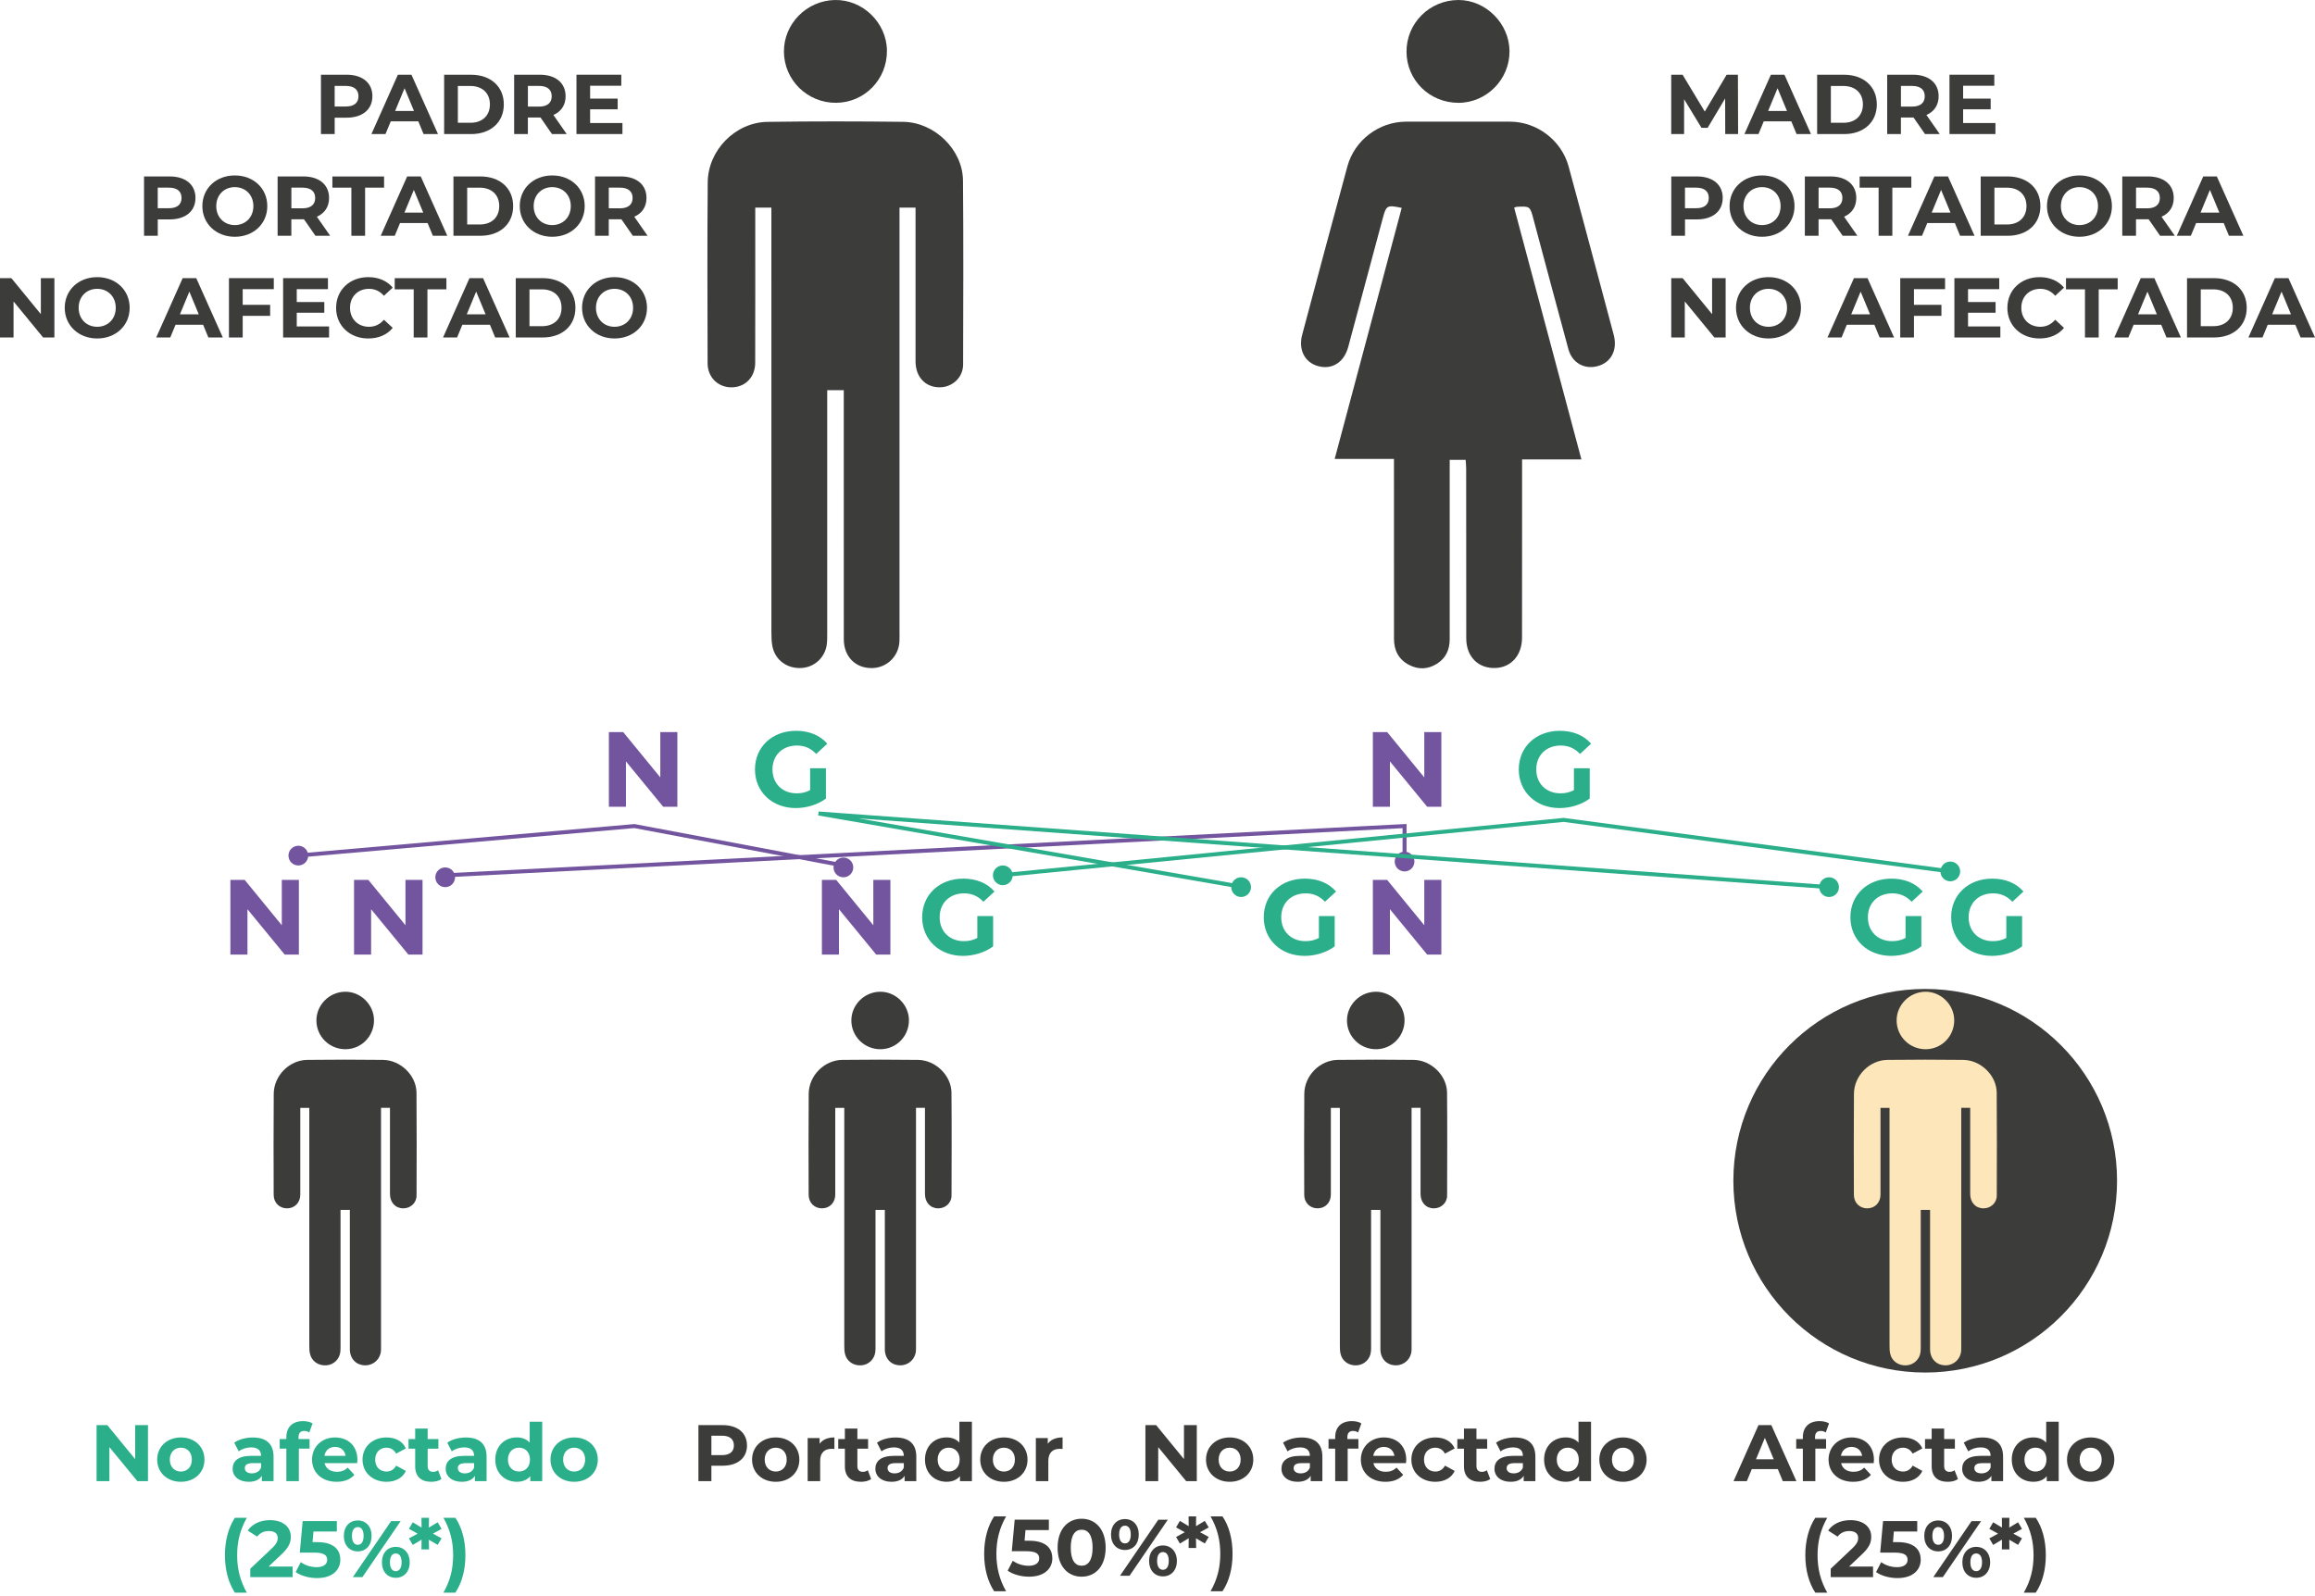 <svg xmlns="http://www.w3.org/2000/svg" width="580" height="400" viewBox="0 0 580 400" fill="none"><path d="M93.298 24.119C93.298 27.429 90.809 29.492 86.844 29.492H83.854V33.593H80.414V18.724H86.852C90.825 18.724 93.305 20.786 93.305 24.119H93.298ZM89.812 24.119C89.812 22.483 88.747 21.532 86.647 21.532H83.846V26.691H86.647C88.747 26.691 89.812 25.732 89.812 24.119Z" fill="#3C3C3B"></path><path d="M104.797 30.413H97.895L96.578 33.601H93.055L99.683 18.731H103.085L109.736 33.601H106.121L104.804 30.413H104.797ZM103.716 27.802L101.357 22.11L98.998 27.802H103.716Z" fill="#3C3C3B"></path><path d="M111.273 18.731H118.031C122.894 18.731 126.227 21.661 126.227 26.166C126.227 30.672 122.894 33.601 118.031 33.601H111.273V18.731ZM117.856 30.77C120.809 30.77 122.742 29.005 122.742 26.159C122.742 23.313 120.809 21.547 117.856 21.547H114.713V30.763H117.856V30.77Z" fill="#3C3C3B"></path><path d="M138.289 33.593L135.42 29.454H132.254V33.593H128.814V18.724H135.252C139.225 18.724 141.706 20.786 141.706 24.119C141.706 26.349 140.579 27.985 138.647 28.814L141.98 33.593H138.281H138.289ZM135.062 21.532H132.262V26.714H135.062C137.163 26.714 138.228 25.74 138.228 24.119C138.228 22.498 137.163 21.532 135.062 21.532Z" fill="#3C3C3B"></path><path d="M155.944 30.831V33.593H144.43V18.724H155.662V21.486H147.847V24.713H154.749V27.391H147.847V30.831H155.936H155.944Z" fill="#3C3C3B"></path><path d="M48.97 49.612C48.97 52.923 46.481 54.985 42.516 54.985H39.526V59.087H36.086V44.217H42.524C46.496 44.217 48.977 46.279 48.977 49.612H48.97ZM45.484 49.612C45.484 47.976 44.419 47.025 42.319 47.025H39.518V52.184H42.319C44.419 52.184 45.484 51.225 45.484 49.612Z" fill="#3C3C3B"></path><path d="M50.697 51.652C50.697 47.231 54.137 43.966 58.832 43.966C63.528 43.966 66.967 47.215 66.967 51.652C66.967 56.089 63.505 59.338 58.832 59.338C54.16 59.338 50.697 56.066 50.697 51.652ZM63.482 51.652C63.482 48.829 61.488 46.896 58.832 46.896C56.176 46.896 54.183 48.829 54.183 51.652C54.183 54.475 56.176 56.408 58.832 56.408C61.488 56.408 63.482 54.475 63.482 51.652Z" fill="#3C3C3B"></path><path d="M79.029 59.087L76.16 54.947H72.994V59.087H69.555V44.217H75.993C79.965 44.217 82.446 46.279 82.446 49.612C82.446 51.842 81.32 53.478 79.387 54.308L82.72 59.087H79.022H79.029ZM75.802 47.025H73.002V52.207H75.802C77.903 52.207 78.968 51.233 78.968 49.612C78.968 47.991 77.903 47.025 75.802 47.025Z" fill="#3C3C3B"></path><path d="M88.032 47.025H83.275V44.225H96.228V47.025H91.471V59.087H88.032V47.025Z" fill="#3C3C3B"></path><path d="M107.125 55.898H100.223L98.906 59.087H95.383L102.011 44.217H105.413L112.064 59.087H108.449L107.133 55.898H107.125ZM106.044 53.288L103.685 47.596L101.326 53.288H106.044Z" fill="#3C3C3B"></path><path d="M113.609 44.217H120.367C125.23 44.217 128.563 47.147 128.563 51.652C128.563 56.157 125.23 59.087 120.367 59.087H113.609V44.217ZM120.192 56.256C123.145 56.256 125.078 54.49 125.078 51.644C125.078 48.798 123.145 47.032 120.192 47.032H117.049V56.248H120.192V56.256Z" fill="#3C3C3B"></path><path d="M130.221 51.652C130.221 47.231 133.66 43.966 138.356 43.966C143.051 43.966 146.491 47.215 146.491 51.652C146.491 56.089 143.028 59.338 138.356 59.338C133.683 59.338 130.221 56.066 130.221 51.652ZM143.005 51.652C143.005 48.829 141.012 46.896 138.356 46.896C135.7 46.896 133.706 48.829 133.706 51.652C133.706 54.475 135.7 56.408 138.356 56.408C141.012 56.408 143.005 54.475 143.005 51.652Z" fill="#3C3C3B"></path><path d="M158.553 59.087L155.684 54.947H152.518V59.087H149.078V44.217H155.516C159.489 44.217 161.969 46.279 161.969 49.612C161.969 51.842 160.843 53.478 158.91 54.308L162.243 59.087H158.545H158.553ZM155.326 47.025H152.525V52.207H155.326C157.426 52.207 158.492 51.233 158.492 49.612C158.492 47.991 157.426 47.025 155.326 47.025Z" fill="#3C3C3B"></path><path d="M13.629 69.703V84.573H10.806L3.394 75.547V84.573H0V69.703H2.846L10.235 78.728V69.703H13.629Z" fill="#3C3C3B"></path><path d="M16.217 77.138C16.217 72.717 19.657 69.452 24.352 69.452C29.047 69.452 32.487 72.702 32.487 77.138C32.487 81.575 29.024 84.824 24.352 84.824C19.679 84.824 16.217 81.552 16.217 77.138ZM29.002 77.138C29.002 74.315 27.008 72.382 24.352 72.382C21.696 72.382 19.702 74.315 19.702 77.138C19.702 79.962 21.696 81.894 24.352 81.894C27.008 81.894 29.002 79.962 29.002 77.138Z" fill="#3C3C3B"></path><path d="M50.881 81.384H43.979L42.662 84.573H39.139L45.767 69.703H49.169L55.82 84.573H52.205L50.888 81.384H50.881ZM49.8 78.774L47.441 73.082L45.082 78.774H49.8Z" fill="#3C3C3B"></path><path d="M60.803 72.466V76.392H67.682V79.155H60.803V84.573H57.363V69.703H68.596V72.466H60.803Z" fill="#3C3C3B"></path><path d="M82.445 81.811V84.573H70.932V69.703H82.164V72.466H74.349V75.692H81.251V78.371H74.349V81.811H82.438H82.445Z" fill="#3C3C3B"></path><path d="M84.211 77.138C84.211 72.656 87.65 69.452 92.277 69.452C94.85 69.452 96.996 70.388 98.396 72.085L96.189 74.125C95.192 72.976 93.936 72.382 92.452 72.382C89.667 72.382 87.696 74.338 87.696 77.138C87.696 79.939 89.675 81.894 92.452 81.894C93.936 81.894 95.192 81.301 96.189 80.129L98.396 82.168C96.996 83.888 94.85 84.824 92.254 84.824C87.643 84.824 84.203 81.621 84.203 77.138H84.211Z" fill="#3C3C3B"></path><path d="M103.647 72.511H98.891V69.711H111.843V72.511H107.087V84.573H103.647V72.511Z" fill="#3C3C3B"></path><path d="M122.74 81.384H115.838L114.521 84.573H110.998L117.626 69.703H121.028L127.679 84.573H124.064L122.748 81.384H122.74ZM121.66 78.774L119.3 73.082L116.941 78.774H121.66Z" fill="#3C3C3B"></path><path d="M129.217 69.703H135.974C140.837 69.703 144.17 72.633 144.17 77.138C144.17 81.643 140.837 84.573 135.974 84.573H129.217V69.703ZM135.799 81.742C138.752 81.742 140.685 79.977 140.685 77.13C140.685 74.284 138.752 72.519 135.799 72.519H132.657V81.734H135.799V81.742Z" fill="#3C3C3B"></path><path d="M145.83 77.138C145.83 72.717 149.27 69.452 153.965 69.452C158.66 69.452 162.1 72.702 162.1 77.138C162.1 81.575 158.638 84.824 153.965 84.824C149.293 84.824 145.83 81.552 145.83 77.138ZM158.615 77.138C158.615 74.315 156.621 72.382 153.965 72.382C151.309 72.382 149.315 74.315 149.315 77.138C149.315 79.962 151.309 81.894 153.965 81.894C156.621 81.894 158.615 79.962 158.615 77.138Z" fill="#3C3C3B"></path><path d="M432.237 33.593L432.215 24.675L427.839 32.026H426.287L421.934 24.865V33.593H418.707V18.724H421.553L427.116 27.962L432.595 18.724H435.418L435.464 33.593H432.237Z" fill="#3C3C3B"></path><path d="M448.789 30.413H441.887L440.57 33.601H437.047L443.675 18.731H447.077L453.728 33.601H450.113L448.797 30.413H448.789ZM447.708 27.802L445.349 22.11L442.99 27.802H447.708Z" fill="#3C3C3B"></path><path d="M455.266 18.731H462.023C466.886 18.731 470.219 21.661 470.219 26.166C470.219 30.672 466.886 33.601 462.023 33.601H455.266V18.731ZM461.848 30.77C464.801 30.77 466.734 29.005 466.734 26.159C466.734 23.313 464.801 21.547 461.848 21.547H458.705V30.763H461.848V30.77Z" fill="#3C3C3B"></path><path d="M482.289 33.593L479.42 29.454H476.254V33.593H472.814V18.724H479.252C483.225 18.724 485.706 20.786 485.706 24.119C485.706 26.349 484.579 27.985 482.647 28.814L485.98 33.593H482.281H482.289ZM479.062 21.532H476.262V26.714H479.062C481.163 26.714 482.228 25.74 482.228 24.119C482.228 22.498 481.163 21.532 479.062 21.532Z" fill="#3C3C3B"></path><path d="M499.936 30.831V33.593H488.422V18.724H499.654V21.486H491.839V24.713H498.741V27.391H491.839V30.831H499.928H499.936Z" fill="#3C3C3B"></path><path d="M431.606 49.612C431.606 52.923 429.118 54.985 425.153 54.985H422.162V59.087H418.723V44.217H425.161C429.133 44.217 431.614 46.279 431.614 49.612H431.606ZM428.121 49.612C428.121 47.976 427.056 47.025 424.955 47.025H422.155V52.184H424.955C427.056 52.184 428.121 51.225 428.121 49.612Z" fill="#3C3C3B"></path><path d="M433.326 51.652C433.326 47.231 436.766 43.966 441.461 43.966C446.157 43.966 449.596 47.215 449.596 51.652C449.596 56.089 446.134 59.338 441.461 59.338C436.789 59.338 433.326 56.066 433.326 51.652ZM446.111 51.652C446.111 48.829 444.117 46.896 441.461 46.896C438.805 46.896 436.811 48.829 436.811 51.652C436.811 54.475 438.805 56.408 441.461 56.408C444.117 56.408 446.111 54.475 446.111 51.652Z" fill="#3C3C3B"></path><path d="M461.658 59.087L458.789 54.947H455.623V59.087H452.184V44.217H458.622C462.594 44.217 465.075 46.279 465.075 49.612C465.075 51.842 463.949 53.478 462.016 54.308L465.349 59.087H461.65H461.658ZM458.431 47.025H455.631V52.207H458.431C460.532 52.207 461.597 51.233 461.597 49.612C461.597 47.991 460.532 47.025 458.431 47.025Z" fill="#3C3C3B"></path><path d="M470.668 47.025H465.912V44.225H478.864V47.025H474.108V59.087H470.668V47.025Z" fill="#3C3C3B"></path><path d="M489.762 55.898H482.859L481.543 59.087H478.02L484.648 44.217H488.049L494.701 59.087H491.086L489.769 55.898H489.762ZM488.681 53.288L486.322 47.596L483.963 53.288H488.681Z" fill="#3C3C3B"></path><path d="M496.244 44.217H503.002C507.865 44.217 511.198 47.147 511.198 51.652C511.198 56.157 507.865 59.087 503.002 59.087H496.244V44.217ZM502.827 56.256C505.779 56.256 507.712 54.49 507.712 51.644C507.712 48.798 505.779 47.032 502.827 47.032H499.684V56.248H502.827V56.256Z" fill="#3C3C3B"></path><path d="M512.85 51.652C512.85 47.231 516.289 43.966 520.985 43.966C525.68 43.966 529.12 47.215 529.12 51.652C529.12 56.089 525.657 59.338 520.985 59.338C516.312 59.338 512.85 56.066 512.85 51.652ZM525.634 51.652C525.634 48.829 523.64 46.896 520.985 46.896C518.329 46.896 516.335 48.829 516.335 51.652C516.335 54.475 518.329 56.408 520.985 56.408C523.64 56.408 525.634 54.475 525.634 51.652Z" fill="#3C3C3B"></path><path d="M541.189 59.087L538.32 54.947H535.155V59.087H531.715V44.217H538.153C542.125 44.217 544.606 46.279 544.606 49.612C544.606 51.842 543.48 53.478 541.547 54.308L544.88 59.087H541.182H541.189ZM537.963 47.025H535.162V52.207H537.963C540.063 52.207 541.128 51.233 541.128 49.612C541.128 47.991 540.063 47.025 537.963 47.025Z" fill="#3C3C3B"></path><path d="M557.117 55.898H550.215L548.898 59.087H545.375L552.003 44.217H555.405L562.056 59.087H558.441L557.125 55.898H557.117ZM556.037 53.288L553.677 47.596L551.318 53.288H556.037Z" fill="#3C3C3B"></path><path d="M432.344 69.703V84.573H429.521L422.109 75.547V84.573H418.715V69.703H421.561L428.95 78.728V69.703H432.344Z" fill="#3C3C3B"></path><path d="M434.939 77.138C434.939 72.717 438.379 69.452 443.075 69.452C447.77 69.452 451.21 72.702 451.21 77.138C451.21 81.575 447.747 84.824 443.075 84.824C438.402 84.824 434.939 81.552 434.939 77.138ZM447.724 77.138C447.724 74.315 445.73 72.382 443.075 72.382C440.419 72.382 438.425 74.315 438.425 77.138C438.425 79.962 440.419 81.894 443.075 81.894C445.73 81.894 447.724 79.962 447.724 77.138Z" fill="#3C3C3B"></path><path d="M469.602 81.384H462.699L461.383 84.573H457.859L464.488 69.703H467.889L474.54 84.573H470.926L469.609 81.384H469.602ZM468.521 78.774L466.162 73.082L463.803 78.774H468.521Z" fill="#3C3C3B"></path><path d="M479.526 72.466V76.392H486.405V79.155H479.526V84.573H476.086V69.703H487.318V72.466H479.526Z" fill="#3C3C3B"></path><path d="M501.168 81.811V84.573H489.654V69.703H500.887V72.466H493.071V75.692H499.973V78.371H493.071V81.811H501.161H501.168Z" fill="#3C3C3B"></path><path d="M502.933 77.138C502.933 72.656 506.373 69.452 511 69.452C513.572 69.452 515.718 70.388 517.118 72.085L514.911 74.125C513.915 72.976 512.659 72.382 511.175 72.382C508.39 72.382 506.419 74.338 506.419 77.138C506.419 79.939 508.397 81.894 511.175 81.894C512.659 81.894 513.915 81.301 514.911 80.129L517.118 82.168C515.718 83.888 513.572 84.824 510.977 84.824C506.366 84.824 502.926 81.621 502.926 77.138H502.933Z" fill="#3C3C3B"></path><path d="M522.37 72.511H517.613V69.711H530.565V72.511H525.809V84.573H522.37V72.511Z" fill="#3C3C3B"></path><path d="M541.463 81.384H534.561L533.244 84.573H529.721L536.349 69.703H539.751L546.402 84.573H542.787L541.47 81.384H541.463ZM540.382 78.774L538.023 73.082L535.664 78.774H540.382Z" fill="#3C3C3B"></path><path d="M547.939 69.703H554.697C559.56 69.703 562.893 72.633 562.893 77.138C562.893 81.643 559.56 84.573 554.697 84.573H547.939V69.703ZM554.522 81.742C557.475 81.742 559.408 79.977 559.408 77.13C559.408 74.284 557.475 72.519 554.522 72.519H551.379V81.734H554.522V81.742Z" fill="#3C3C3B"></path><path d="M575.061 81.384H568.158L566.842 84.573H563.318L569.947 69.703H573.348L579.999 84.573H576.385L575.068 81.384H575.061ZM573.98 78.774L571.621 73.082L569.262 78.774H573.98Z" fill="#3C3C3B"></path><path d="M37.075 357.146V371.186H34.412L27.411 362.663V371.186H24.199V357.146H26.886L33.864 365.669V357.146H37.075Z" fill="#2AAF8A"></path><path d="M39.381 365.791C39.381 362.541 41.885 360.235 45.317 360.235C48.749 360.235 51.23 362.541 51.23 365.791C51.23 369.04 48.741 371.346 45.317 371.346C41.892 371.346 39.381 369.04 39.381 365.791ZM48.064 365.791C48.064 363.926 46.884 362.8 45.317 362.8C43.749 362.8 42.547 363.926 42.547 365.791C42.547 367.655 43.749 368.781 45.317 368.781C46.884 368.781 48.064 367.655 48.064 365.791Z" fill="#2AAF8A"></path><path d="M68.536 365.03V371.186H65.606V369.839C65.028 370.821 63.901 371.346 62.318 371.346C59.792 371.346 58.285 369.946 58.285 368.074C58.285 366.202 59.632 364.847 62.92 364.847H65.408C65.408 363.5 64.609 362.724 62.92 362.724C61.778 362.724 60.591 363.104 59.815 363.728L58.688 361.544C59.868 360.7 61.618 360.243 63.338 360.243C66.626 360.243 68.536 361.765 68.536 365.037V365.03ZM65.408 367.777V366.674H63.262C61.801 366.674 61.337 367.214 61.337 367.937C61.337 368.721 61.999 369.238 63.102 369.238C64.145 369.238 65.05 368.759 65.408 367.777Z" fill="#2AAF8A"></path><path d="M74.791 360.631H77.561V363.036H74.874V371.179H71.747V363.036H70.08V360.631H71.747V360.152C71.747 357.724 73.231 356.142 75.917 356.142C76.8 356.142 77.721 356.324 78.306 356.72L77.485 358.988C77.142 358.744 76.701 358.607 76.221 358.607C75.3 358.607 74.798 359.109 74.798 360.175V360.639L74.791 360.631Z" fill="#2AAF8A"></path><path d="M89.484 366.673H81.319C81.623 368.013 82.765 368.842 84.408 368.842C85.55 368.842 86.372 368.5 87.118 367.8L88.784 369.603C87.779 370.745 86.28 371.346 84.332 371.346C80.603 371.346 78.176 369.002 78.176 365.791C78.176 362.579 80.641 360.235 83.929 360.235C87.216 360.235 89.545 362.359 89.545 365.829C89.545 366.072 89.507 366.407 89.484 366.673ZM81.281 364.847H86.592C86.372 363.485 85.352 362.602 83.944 362.602C82.536 362.602 81.501 363.462 81.281 364.847Z" fill="#2AAF8A"></path><path d="M90.832 365.791C90.832 362.541 93.336 360.235 96.852 360.235C99.119 360.235 100.9 361.217 101.684 362.983L99.256 364.284C98.678 363.264 97.81 362.8 96.829 362.8C95.246 362.8 93.998 363.903 93.998 365.791C93.998 367.678 95.238 368.781 96.829 368.781C97.81 368.781 98.67 368.34 99.256 367.297L101.684 368.621C100.9 370.349 99.119 371.346 96.852 371.346C93.343 371.346 90.832 369.04 90.832 365.791Z" fill="#2AAF8A"></path><path d="M110.603 370.661C109.963 371.126 109.02 371.346 108.053 371.346C105.504 371.346 104.02 370.045 104.02 367.473V363.044H102.354V360.639H104.02V358.014H107.148V360.639H109.834V363.044H107.148V367.435C107.148 368.356 107.65 368.858 108.495 368.858C108.959 368.858 109.416 368.721 109.758 368.455L110.603 370.661Z" fill="#2AAF8A"></path><path d="M121.911 365.03V371.186H118.981V369.839C118.403 370.821 117.276 371.346 115.693 371.346C113.167 371.346 111.66 369.946 111.66 368.074C111.66 366.202 113.007 364.847 116.295 364.847H118.783C118.783 363.5 117.984 362.724 116.295 362.724C115.153 362.724 113.966 363.104 113.19 363.728L112.064 361.544C113.243 360.7 114.993 360.243 116.713 360.243C120.001 360.243 121.911 361.765 121.911 365.037V365.03ZM118.783 367.777V366.674H116.637C115.176 366.674 114.712 367.214 114.712 367.937C114.712 368.721 115.374 369.238 116.477 369.238C117.52 369.238 118.425 368.759 118.783 367.777Z" fill="#2AAF8A"></path><path d="M135.845 356.302V371.179H132.855V369.939C132.071 370.882 130.929 371.339 129.483 371.339C126.439 371.339 124.088 369.17 124.088 365.784C124.088 362.397 126.432 360.228 129.483 360.228C130.807 360.228 131.926 360.647 132.71 361.53V356.294H135.838L135.845 356.302ZM132.778 365.784C132.778 363.919 131.576 362.793 130.031 362.793C128.486 362.793 127.261 363.919 127.261 365.784C127.261 367.648 128.464 368.774 130.031 368.774C131.599 368.774 132.778 367.648 132.778 365.784Z" fill="#2AAF8A"></path><path d="M137.922 365.791C137.922 362.541 140.426 360.235 143.858 360.235C147.29 360.235 149.771 362.541 149.771 365.791C149.771 369.04 147.282 371.346 143.858 371.346C140.433 371.346 137.922 369.04 137.922 365.791ZM146.605 365.791C146.605 363.926 145.425 362.8 143.858 362.8C142.29 362.8 141.088 363.926 141.088 365.791C141.088 367.655 142.29 368.781 143.858 368.781C145.425 368.781 146.605 367.655 146.605 365.791Z" fill="#2AAF8A"></path><path d="M56.352 389.747C56.352 386.056 57.257 382.746 58.855 380.364H61.846C60.141 383.37 59.418 386.384 59.418 389.747C59.418 393.111 60.141 396.124 61.846 399.13H58.855C57.249 396.703 56.352 393.438 56.352 389.747Z" fill="#2AAF8A"></path><path d="M73.314 392.593V395.241H62.706V393.133L68.124 388.019C69.364 386.84 69.585 386.117 69.585 385.432C69.585 384.328 68.824 383.689 67.34 383.689C66.138 383.689 65.118 384.153 64.433 385.089L62.066 383.567C63.147 381.984 65.118 380.957 67.644 380.957C70.772 380.957 72.857 382.563 72.857 385.112C72.857 386.474 72.477 387.722 70.513 389.541L67.287 392.593H73.322H73.314Z" fill="#2AAF8A"></path><path d="M85.269 390.828C85.269 393.316 83.442 395.477 79.432 395.477C77.484 395.477 75.444 394.937 74.074 393.97L75.36 391.482C76.426 392.281 77.887 392.745 79.348 392.745C80.969 392.745 81.973 392.06 81.973 390.919C81.973 389.777 81.25 389.092 78.701 389.092H75.109L75.832 381.193H84.393V383.804H78.534L78.313 386.467H79.454C83.602 386.467 85.253 388.332 85.253 390.82L85.269 390.828Z" fill="#2AAF8A"></path><path d="M86.144 384.914C86.144 382.548 87.59 381.041 89.63 381.041C91.669 381.041 93.1 382.525 93.1 384.914C93.1 387.304 91.677 388.788 89.63 388.788C87.583 388.788 86.144 387.281 86.144 384.914ZM91.099 384.914C91.099 383.408 90.52 382.692 89.638 382.692C88.755 382.692 88.176 383.431 88.176 384.914C88.176 386.398 88.778 387.137 89.638 387.137C90.497 387.137 91.099 386.414 91.099 384.914ZM97.993 381.201H100.383L90.794 395.241H88.405L97.993 381.201ZM95.687 391.528C95.687 389.161 97.133 387.654 99.157 387.654C101.182 387.654 102.65 389.161 102.65 391.528C102.65 393.894 101.205 395.401 99.157 395.401C97.111 395.401 95.687 393.894 95.687 391.528ZM100.619 391.528C100.619 390.044 100.04 389.305 99.157 389.305C98.275 389.305 97.696 390.028 97.696 391.528C97.696 393.027 98.298 393.75 99.157 393.75C100.017 393.75 100.619 393.011 100.619 391.528Z" fill="#2AAF8A"></path><path d="M108.45 384.336L110.634 385.516L109.652 387.159L107.445 385.858L107.483 388.286H105.596L105.619 385.843L103.412 387.167L102.453 385.523L104.637 384.344L102.453 383.141L103.412 381.498L105.619 382.822L105.596 380.379H107.483L107.445 382.822L109.652 381.498L110.634 383.141L108.45 384.344V384.336Z" fill="#2AAF8A"></path><path d="M111.09 399.13C112.817 396.124 113.533 393.111 113.533 389.747C113.533 386.384 112.81 383.37 111.09 380.364H114.081C115.724 382.754 116.607 386.056 116.607 389.747C116.607 393.438 115.724 396.703 114.081 399.13H111.09Z" fill="#2AAF8A"></path><path d="M299.847 357.146V371.186H297.183L290.182 362.663V371.186H286.971V357.146H289.657L296.635 365.669V357.146H299.847Z" fill="#3C3C3B"></path><path d="M302.152 365.791C302.152 362.541 304.656 360.235 308.088 360.235C311.52 360.235 314.001 362.541 314.001 365.791C314.001 369.04 311.513 371.346 308.088 371.346C304.664 371.346 302.152 369.04 302.152 365.791ZM310.835 365.791C310.835 363.926 309.656 362.8 308.088 362.8C306.52 362.8 305.318 363.926 305.318 365.791C305.318 367.655 306.52 368.781 308.088 368.781C309.656 368.781 310.835 367.655 310.835 365.791Z" fill="#3C3C3B"></path><path d="M331.307 365.03V371.186H328.377V369.839C327.799 370.821 326.673 371.346 325.09 371.346C322.563 371.346 321.057 369.946 321.057 368.074C321.057 366.202 322.404 364.847 325.691 364.847H328.18C328.18 363.5 327.381 362.724 325.691 362.724C324.55 362.724 323.362 363.104 322.586 363.728L321.46 361.544C322.64 360.7 324.39 360.243 326.11 360.243C329.397 360.243 331.307 361.765 331.307 365.037V365.03ZM328.18 367.777V366.674H326.034C324.572 366.674 324.108 367.214 324.108 367.937C324.108 368.721 324.77 369.238 325.874 369.238C326.916 369.238 327.822 368.759 328.18 367.777Z" fill="#3C3C3B"></path><path d="M337.562 360.631H340.332V363.036H337.646V371.179H334.518V363.036H332.852V360.631H334.518V360.152C334.518 357.724 336.002 356.142 338.688 356.142C339.571 356.142 340.492 356.324 341.078 356.72L340.256 358.988C339.914 358.744 339.472 358.607 338.993 358.607C338.072 358.607 337.57 359.109 337.57 360.175V360.639L337.562 360.631Z" fill="#3C3C3B"></path><path d="M352.256 366.673H344.09C344.395 368.013 345.536 368.842 347.18 368.842C348.321 368.842 349.143 368.5 349.889 367.8L351.556 369.603C350.551 370.745 349.052 371.346 347.104 371.346C343.375 371.346 340.947 369.002 340.947 365.791C340.947 362.579 343.413 360.235 346.7 360.235C349.988 360.235 352.317 362.359 352.317 365.829C352.317 366.072 352.278 366.407 352.256 366.673ZM344.052 364.847H349.364C349.143 363.485 348.123 362.602 346.716 362.602C345.308 362.602 344.273 363.462 344.052 364.847Z" fill="#3C3C3B"></path><path d="M353.604 365.791C353.604 362.541 356.107 360.235 359.623 360.235C361.891 360.235 363.671 361.217 364.455 362.983L362.028 364.284C361.449 363.264 360.582 362.8 359.6 362.8C358.017 362.8 356.769 363.903 356.769 365.791C356.769 367.678 358.01 368.781 359.6 368.781C360.582 368.781 361.442 368.34 362.028 367.297L364.455 368.621C363.671 370.349 361.891 371.346 359.623 371.346C356.115 371.346 353.604 369.04 353.604 365.791Z" fill="#3C3C3B"></path><path d="M373.366 370.661C372.727 371.126 371.783 371.346 370.817 371.346C368.268 371.346 366.784 370.045 366.784 367.473V363.044H365.117V360.639H366.784V358.014H369.911V360.639H372.598V363.044H369.911V367.435C369.911 368.356 370.414 368.858 371.258 368.858C371.723 368.858 372.179 368.721 372.522 368.455L373.366 370.661Z" fill="#3C3C3B"></path><path d="M384.674 365.03V371.186H381.745V369.839C381.166 370.821 380.04 371.346 378.457 371.346C375.931 371.346 374.424 369.946 374.424 368.074C374.424 366.202 375.771 364.847 379.058 364.847H381.547C381.547 363.5 380.748 362.724 379.058 362.724C377.917 362.724 376.73 363.104 375.953 363.728L374.827 361.544C376.007 360.7 377.757 360.243 379.477 360.243C382.764 360.243 384.674 361.765 384.674 365.037V365.03ZM381.547 367.777V366.674H379.401C377.94 366.674 377.475 367.214 377.475 367.937C377.475 368.721 378.138 369.238 379.241 369.238C380.284 369.238 381.189 368.759 381.547 367.777Z" fill="#3C3C3B"></path><path d="M398.617 356.302V371.179H395.626V369.939C394.842 370.882 393.701 371.339 392.255 371.339C389.211 371.339 386.859 369.17 386.859 365.784C386.859 362.397 389.203 360.228 392.255 360.228C393.579 360.228 394.698 360.647 395.482 361.53V356.294H398.609L398.617 356.302ZM395.55 365.784C395.55 363.919 394.348 362.793 392.803 362.793C391.258 362.793 390.033 363.919 390.033 365.784C390.033 367.648 391.235 368.774 392.803 368.774C394.37 368.774 395.55 367.648 395.55 365.784Z" fill="#3C3C3B"></path><path d="M400.693 365.791C400.693 362.541 403.197 360.235 406.629 360.235C410.061 360.235 412.542 362.541 412.542 365.791C412.542 369.04 410.054 371.346 406.629 371.346C403.205 371.346 400.693 369.04 400.693 365.791ZM409.376 365.791C409.376 363.926 408.197 362.8 406.629 362.8C405.062 362.8 403.859 363.926 403.859 365.791C403.859 367.655 405.062 368.781 406.629 368.781C408.197 368.781 409.376 367.655 409.376 365.791Z" fill="#3C3C3B"></path><path d="M445.41 368.173H438.896L437.655 371.179H434.322L440.578 357.139H443.789L450.067 371.179H446.658L445.418 368.173H445.41ZM444.39 365.707L442.168 360.335L439.946 365.707H444.398H444.39Z" fill="#3C3C3B"></path><path d="M454.732 360.631H457.502V363.036H454.816V371.179H451.688V363.036H450.021V360.631H451.688V360.152C451.688 357.724 453.172 356.142 455.858 356.142C456.741 356.142 457.662 356.324 458.248 356.72L457.426 358.988C457.084 358.744 456.642 358.607 456.163 358.607C455.242 358.607 454.74 359.109 454.74 360.175V360.639L454.732 360.631Z" fill="#3C3C3B"></path><path d="M469.435 366.673H461.27C461.574 368.013 462.716 368.842 464.36 368.842C465.501 368.842 466.323 368.5 467.069 367.8L468.735 369.603C467.731 370.745 466.232 371.346 464.283 371.346C460.555 371.346 458.127 369.002 458.127 365.791C458.127 362.579 460.593 360.235 463.88 360.235C467.168 360.235 469.496 362.359 469.496 365.829C469.496 366.072 469.458 366.407 469.435 366.673ZM461.232 364.847H466.544C466.323 363.485 465.303 362.602 463.895 362.602C462.488 362.602 461.453 363.462 461.232 364.847Z" fill="#3C3C3B"></path><path d="M470.773 365.791C470.773 362.541 473.277 360.235 476.793 360.235C479.061 360.235 480.841 361.217 481.625 362.983L479.198 364.284C478.619 363.264 477.752 362.8 476.77 362.8C475.187 362.8 473.939 363.903 473.939 365.791C473.939 367.678 475.18 368.781 476.77 368.781C477.752 368.781 478.612 368.34 479.198 367.297L481.625 368.621C480.841 370.349 479.061 371.346 476.793 371.346C473.285 371.346 470.773 369.04 470.773 365.791Z" fill="#3C3C3B"></path><path d="M490.544 370.661C489.905 371.126 488.961 371.346 487.995 371.346C485.445 371.346 483.962 370.045 483.962 367.473V363.044H482.295V360.639H483.962V358.014H487.089V360.639H489.776V363.044H487.089V367.435C487.089 368.356 487.591 368.858 488.436 368.858C488.9 368.858 489.357 368.721 489.699 368.455L490.544 370.661Z" fill="#3C3C3B"></path><path d="M501.852 365.03V371.186H498.922V369.839C498.344 370.821 497.218 371.346 495.635 371.346C493.108 371.346 491.602 369.946 491.602 368.074C491.602 366.202 492.949 364.847 496.236 364.847H498.724C498.724 363.5 497.925 362.724 496.236 362.724C495.095 362.724 493.907 363.104 493.131 363.728L492.005 361.544C493.184 360.7 494.935 360.243 496.655 360.243C499.942 360.243 501.852 361.765 501.852 365.037V365.03ZM498.724 367.777V366.674H496.579C495.117 366.674 494.653 367.214 494.653 367.937C494.653 368.721 495.315 369.238 496.419 369.238C497.461 369.238 498.367 368.759 498.724 367.777Z" fill="#3C3C3B"></path><path d="M515.787 356.302V371.179H512.796V369.939C512.012 370.882 510.871 371.339 509.425 371.339C506.381 371.339 504.029 369.17 504.029 365.784C504.029 362.397 506.373 360.228 509.425 360.228C510.749 360.228 511.868 360.647 512.651 361.53V356.294H515.779L515.787 356.302ZM512.72 365.784C512.72 363.919 511.517 362.793 509.973 362.793C508.428 362.793 507.203 363.919 507.203 365.784C507.203 367.648 508.405 368.774 509.973 368.774C511.54 368.774 512.72 367.648 512.72 365.784Z" fill="#3C3C3B"></path><path d="M517.871 365.791C517.871 362.541 520.375 360.235 523.807 360.235C527.239 360.235 529.72 362.541 529.72 365.791C529.72 369.04 527.231 371.346 523.807 371.346C520.382 371.346 517.871 369.04 517.871 365.791ZM526.554 365.791C526.554 363.926 525.375 362.8 523.807 362.8C522.239 362.8 521.037 363.926 521.037 365.791C521.037 367.655 522.239 368.781 523.807 368.781C525.375 368.781 526.554 367.655 526.554 365.791Z" fill="#3C3C3B"></path><path d="M452.305 389.747C452.305 386.056 453.21 382.746 454.808 380.364H457.799C456.095 383.37 455.372 386.384 455.372 389.747C455.372 393.111 456.095 396.124 457.799 399.13H454.808C453.203 396.703 452.305 393.438 452.305 389.747Z" fill="#3C3C3B"></path><path d="M469.275 392.593V395.241H458.667V393.133L464.085 388.019C465.325 386.84 465.546 386.117 465.546 385.432C465.546 384.328 464.785 383.689 463.301 383.689C462.099 383.689 461.079 384.153 460.394 385.089L458.027 383.567C459.108 381.984 461.079 380.957 463.605 380.957C466.733 380.957 468.818 382.563 468.818 385.112C468.818 386.474 468.438 387.722 466.474 389.541L463.248 392.593H469.282H469.275Z" fill="#3C3C3B"></path><path d="M481.222 390.828C481.222 393.316 479.395 395.477 475.385 395.477C473.437 395.477 471.397 394.937 470.027 393.97L471.313 391.482C472.379 392.281 473.84 392.745 475.301 392.745C476.922 392.745 477.926 392.06 477.926 390.919C477.926 389.777 477.204 389.092 474.654 389.092H471.062L471.785 381.193H480.346V383.804H474.487L474.266 386.467H475.408C479.555 386.467 481.206 388.332 481.206 390.82L481.222 390.828Z" fill="#3C3C3B"></path><path d="M482.105 384.914C482.105 382.548 483.551 381.041 485.591 381.041C487.63 381.041 489.061 382.525 489.061 384.914C489.061 387.304 487.638 388.788 485.591 388.788C483.544 388.788 482.105 387.281 482.105 384.914ZM487.06 384.914C487.06 383.408 486.481 382.692 485.598 382.692C484.716 382.692 484.137 383.431 484.137 384.914C484.137 386.398 484.738 387.137 485.598 387.137C486.458 387.137 487.06 386.414 487.06 384.914ZM493.954 381.201H496.344L486.755 395.241H484.366L493.954 381.201ZM491.648 391.528C491.648 389.161 493.094 387.654 495.118 387.654C497.143 387.654 498.611 389.161 498.611 391.528C498.611 393.894 497.166 395.401 495.118 395.401C493.071 395.401 491.648 393.894 491.648 391.528ZM496.58 391.528C496.58 390.044 496.001 389.305 495.118 389.305C494.236 389.305 493.657 390.028 493.657 391.528C493.657 393.027 494.259 393.75 495.118 393.75C495.978 393.75 496.58 393.011 496.58 391.528Z" fill="#3C3C3B"></path><path d="M504.403 384.336L506.587 385.516L505.605 387.159L503.398 385.858L503.436 388.286H501.549L501.572 385.843L499.365 387.167L498.406 385.523L500.59 384.344L498.406 383.141L499.365 381.498L501.572 382.822L501.549 380.379H503.436L503.398 382.822L505.605 381.498L506.587 383.141L504.403 384.344V384.336Z" fill="#3C3C3B"></path><path d="M507.043 399.13C508.77 396.124 509.486 393.111 509.486 389.747C509.486 386.384 508.763 383.37 507.043 380.364H510.034C511.677 382.754 512.56 386.056 512.56 389.747C512.56 393.438 511.677 396.703 510.034 399.13H507.043Z" fill="#3C3C3B"></path><path d="M187.158 362.238C187.158 365.365 184.814 367.313 181.063 367.313H178.232V371.187H174.982V357.146H181.055C184.807 357.146 187.151 359.095 187.151 362.238H187.158ZM183.871 362.238C183.871 360.693 182.866 359.795 180.88 359.795H178.232V364.665H180.88C182.866 364.665 183.871 363.76 183.871 362.238Z" fill="#3C3C3B"></path><path d="M188.422 365.792C188.422 362.542 190.926 360.236 194.358 360.236C197.79 360.236 200.271 362.542 200.271 365.792C200.271 369.041 197.782 371.347 194.358 371.347C190.933 371.347 188.422 369.041 188.422 365.792ZM197.105 365.792C197.105 363.927 195.925 362.801 194.358 362.801C192.79 362.801 191.588 363.927 191.588 365.792C191.588 367.656 192.79 368.782 194.358 368.782C195.925 368.782 197.105 367.656 197.105 365.792Z" fill="#3C3C3B"></path><path d="M209.052 360.236V363.12C208.793 363.097 208.588 363.082 208.352 363.082C206.625 363.082 205.483 364.026 205.483 366.088V371.179H202.355V360.388H205.346V361.811C206.107 360.769 207.393 360.229 209.06 360.229L209.052 360.236Z" fill="#3C3C3B"></path><path d="M218.261 370.661C217.622 371.126 216.678 371.346 215.712 371.346C213.162 371.346 211.678 370.045 211.678 367.473V363.044H210.012V360.639H211.678V358.014H214.806V360.639H217.492V363.044H214.806V367.435C214.806 368.356 215.308 368.858 216.153 368.858C216.617 368.858 217.074 368.721 217.416 368.455L218.261 370.661Z" fill="#3C3C3B"></path><path d="M229.569 365.03V371.186H226.639V369.839C226.061 370.821 224.934 371.346 223.352 371.346C220.825 371.346 219.318 369.946 219.318 368.074C219.318 366.202 220.665 364.847 223.953 364.847H226.441C226.441 363.5 225.642 362.724 223.953 362.724C222.811 362.724 221.624 363.104 220.848 363.728L219.722 361.544C220.901 360.7 222.651 360.243 224.371 360.243C227.659 360.243 229.569 361.765 229.569 365.037V365.03ZM226.441 367.777V366.674H224.295C222.834 366.674 222.37 367.214 222.37 367.937C222.37 368.721 223.032 369.238 224.135 369.238C225.178 369.238 226.084 368.759 226.441 367.777Z" fill="#3C3C3B"></path><path d="M243.502 356.302V371.179H240.511V369.939C239.727 370.882 238.585 371.339 237.14 371.339C234.096 371.339 231.744 369.17 231.744 365.784C231.744 362.397 234.088 360.228 237.14 360.228C238.464 360.228 239.582 360.647 240.366 361.53V356.294H243.494L243.502 356.302ZM240.435 365.784C240.435 363.919 239.232 362.793 237.688 362.793C236.143 362.793 234.918 363.919 234.918 365.784C234.918 367.648 236.12 368.774 237.688 368.774C239.255 368.774 240.435 367.648 240.435 365.784Z" fill="#3C3C3B"></path><path d="M245.588 365.792C245.588 362.542 248.092 360.236 251.524 360.236C254.956 360.236 257.437 362.542 257.437 365.792C257.437 369.041 254.948 371.347 251.524 371.347C248.099 371.347 245.588 369.041 245.588 365.792ZM254.271 365.792C254.271 363.927 253.091 362.801 251.524 362.801C249.956 362.801 248.754 363.927 248.754 365.792C248.754 367.656 249.956 368.782 251.524 368.782C253.091 368.782 254.271 367.656 254.271 365.792Z" fill="#3C3C3B"></path><path d="M266.218 360.236V363.12C265.96 363.097 265.754 363.082 265.518 363.082C263.791 363.082 262.649 364.026 262.649 366.088V371.179H259.521V360.388H262.512V361.811C263.273 360.769 264.559 360.229 266.226 360.229L266.218 360.236Z" fill="#3C3C3B"></path><path d="M246.57 389.397C246.57 385.706 247.476 382.396 249.074 380.014H252.065C250.36 383.02 249.637 386.033 249.637 389.397C249.637 392.76 250.36 395.774 252.065 398.78H249.074C247.468 396.352 246.57 393.088 246.57 389.397Z" fill="#3C3C3B"></path><path d="M263.655 390.477C263.655 392.965 261.829 395.127 257.818 395.127C255.87 395.127 253.831 394.586 252.461 393.62L253.747 391.131C254.812 391.93 256.274 392.395 257.735 392.395C259.356 392.395 260.36 391.71 260.36 390.568C260.36 389.427 259.637 388.742 257.088 388.742H253.496L254.219 380.843H262.78V383.453H256.92L256.7 386.117H257.841C261.989 386.117 263.64 387.981 263.64 390.469L263.655 390.477Z" fill="#3C3C3B"></path><path d="M264.971 387.867C264.971 383.233 267.535 380.607 270.99 380.607C274.445 380.607 277.01 383.233 277.01 387.867C277.01 392.502 274.46 395.127 270.99 395.127C267.52 395.127 264.971 392.502 264.971 387.867ZM273.737 387.867C273.737 384.679 272.611 383.355 270.99 383.355C269.369 383.355 268.266 384.679 268.266 387.867C268.266 391.056 269.392 392.38 270.99 392.38C272.588 392.38 273.737 391.056 273.737 387.867Z" fill="#3C3C3B"></path><path d="M278.35 384.565C278.35 382.198 279.796 380.691 281.835 380.691C283.874 380.691 285.305 382.175 285.305 384.565C285.305 386.954 283.882 388.438 281.835 388.438C279.788 388.438 278.35 386.932 278.35 384.565ZM283.304 384.565C283.304 383.058 282.725 382.343 281.843 382.343C280.96 382.343 280.381 383.081 280.381 384.565C280.381 386.049 280.983 386.787 281.843 386.787C282.702 386.787 283.304 386.064 283.304 384.565ZM290.198 380.851H292.588L282.999 394.892H280.61L290.198 380.851ZM287.893 391.178C287.893 388.811 289.338 387.304 291.363 387.304C293.387 387.304 294.856 388.811 294.856 391.178C294.856 393.545 293.41 395.051 291.363 395.051C289.316 395.051 287.893 393.545 287.893 391.178ZM292.824 391.178C292.824 389.694 292.245 388.956 291.363 388.956C290.48 388.956 289.902 389.679 289.902 391.178C289.902 392.677 290.503 393.4 291.363 393.4C292.223 393.4 292.824 392.662 292.824 391.178Z" fill="#3C3C3B"></path><path d="M300.647 383.979L302.831 385.166L301.849 386.81L299.642 385.508L299.681 387.936H297.793L297.816 385.493L295.609 386.817L294.65 385.173L296.834 383.986L294.65 382.784L295.609 381.14L297.816 382.464L297.793 380.021H299.681L299.642 382.464L301.849 381.14L302.831 382.784L300.647 383.986V383.979Z" fill="#3C3C3B"></path><path d="M303.287 398.78C305.015 395.774 305.73 392.76 305.73 389.397C305.73 386.033 305.007 383.02 303.287 380.014H306.278C307.922 382.403 308.804 385.706 308.804 389.397C308.804 393.088 307.922 396.352 306.278 398.78H303.287Z" fill="#3C3C3B"></path><path d="M396.205 115.127C390.521 93.826 384.942 72.96 379.357 52.04C379.676 51.934 379.851 51.835 380.026 51.827C383.344 51.66 383.329 51.667 384.197 54.924C387.096 65.784 389.996 76.651 392.941 87.495C393.854 90.866 396.844 92.594 400.094 91.802C403.617 90.942 405.322 87.777 404.295 83.895C402.521 77.183 400.718 70.472 398.922 63.76C396.951 56.416 395.003 49.065 393.001 41.721C391.221 35.184 385.095 30.504 378.307 30.489C369.624 30.466 360.941 30.466 352.265 30.489C345.47 30.512 339.359 35.131 337.571 41.714C333.75 55.754 329.999 69.809 326.255 83.865C325.242 87.655 326.894 90.836 330.227 91.749C333.735 92.715 336.733 90.828 337.784 86.947C340.675 76.217 343.552 65.487 346.421 54.757C347.304 51.447 347.502 51.317 351.185 52.101C345.614 72.975 340.036 93.849 334.39 115.013C339.427 115.013 344.214 115.013 349.244 115.013C349.244 115.956 349.244 116.664 349.244 117.372C349.244 131.617 349.237 145.871 349.252 160.117C349.252 162.978 350.401 165.253 353.011 166.623C355.378 167.864 357.76 167.75 359.997 166.349C362.257 164.934 363.216 162.803 363.208 160.132C363.186 146.015 363.201 131.899 363.208 117.783C363.208 116.999 363.208 116.207 363.208 115.241C364.54 115.241 365.75 115.241 367.204 115.241C367.249 115.941 367.333 116.702 367.333 117.463C367.341 131.648 367.333 145.825 367.356 160.01C367.364 164.629 370.438 167.628 374.798 167.399C378.664 167.194 381.313 164.165 381.328 159.85C381.351 149.508 381.335 139.174 381.343 128.832C381.343 124.342 381.343 119.845 381.343 115.127C386.327 115.127 391.129 115.127 396.22 115.127H396.205Z" fill="#3C3C3B"></path><path d="M365.377 25.77C372.439 25.77 378.246 19.903 378.192 12.81C378.147 5.885 372.241 -0.02 365.377 0.003C358.14 0.026 352.341 5.832 352.387 13.008C352.433 20.116 358.193 25.77 365.377 25.763V25.77Z" fill="#3C3C3B"></path><path d="M207.257 97.776H211.397C211.397 98.62 211.397 99.389 211.397 100.158C211.397 120.172 211.397 140.178 211.405 160.193C211.405 164.591 214.403 167.551 218.604 167.422C222.203 167.308 225.103 164.507 225.339 160.877C225.4 159.957 225.361 159.021 225.361 158.092C225.361 123.505 225.361 88.918 225.361 54.33C225.361 53.615 225.361 52.892 225.361 52.025C226.724 52.025 227.926 52.025 229.38 52.025C229.38 52.846 229.38 53.615 229.38 54.391C229.38 66.453 229.372 78.507 229.38 90.569C229.38 94.45 231.83 97.053 235.376 97.06C238.61 97.068 241.289 94.61 241.297 91.361C241.335 75.988 241.403 60.616 241.266 45.244C241.198 37.52 234.159 30.633 226.275 30.534C214.943 30.39 203.612 30.382 192.281 30.542C184.253 30.656 177.373 37.634 177.312 45.716C177.183 60.822 177.251 75.927 177.282 91.041C177.289 94.579 179.922 97.106 183.317 97.068C186.733 97.03 189.199 94.519 189.207 90.912C189.237 78.789 189.222 66.659 189.222 54.536C189.222 53.752 189.222 52.968 189.222 52.032C190.576 52.032 191.786 52.032 193.263 52.032C193.263 52.968 193.263 53.874 193.263 54.772C193.263 89.291 193.263 123.817 193.27 158.336C193.27 159.584 193.286 160.87 193.544 162.08C194.26 165.489 197.296 167.643 200.873 167.399C204.175 167.178 206.816 164.652 207.166 161.319C207.265 160.398 207.242 159.47 207.25 158.541C207.25 139.128 207.25 119.715 207.25 100.295C207.25 99.511 207.25 98.727 207.25 97.768L207.257 97.776Z" fill="#3C3C3B"></path><path d="M209.533 25.763C216.641 25.68 222.273 19.881 222.212 12.697C222.158 5.68 216.124 -0.164 209.115 0.004C202.076 0.171 196.383 5.962 196.406 12.918C196.429 20.086 202.319 25.847 209.533 25.763Z" fill="#3C3C3B"></path><path d="M169.709 183.464V202.177H166.155L156.826 190.815V202.177H152.549V183.464H156.133L165.432 194.825V183.464H169.709Z" fill="#73559F"></path><path d="M74.881 220.51V239.223H71.327L61.998 227.861V239.223H57.721V220.51H61.305L70.604 231.871V220.51H74.881Z" fill="#73559F"></path><path d="M105.862 220.51V239.223H102.308L92.978 227.861V239.223H88.701V220.51H92.285L101.585 231.871V220.51H105.862Z" fill="#73559F"></path><path d="M223.078 220.51V239.223H219.525L210.195 227.861V239.223H205.918V220.51H209.502L218.802 231.871V220.51H223.078Z" fill="#73559F"></path><path d="M202.972 192.528H206.929V200.122C204.867 201.675 202.036 202.504 199.365 202.504C193.482 202.504 189.152 198.471 189.152 192.824C189.152 187.178 193.482 183.145 199.441 183.145C202.728 183.145 205.453 184.271 207.272 186.379L204.494 188.943C203.132 187.497 201.557 186.835 199.654 186.835C196.017 186.835 193.536 189.271 193.536 192.824C193.536 196.378 196.024 198.813 199.601 198.813C200.773 198.813 201.876 198.6 202.972 198.014V192.535V192.528Z" fill="#2AAF8A"></path><path d="M244.859 229.572H248.816V237.167C246.754 238.72 243.923 239.549 241.252 239.549C235.369 239.549 231.039 235.516 231.039 229.869C231.039 224.223 235.369 220.189 241.328 220.189C244.615 220.189 247.34 221.316 249.158 223.424L246.381 225.988C245.019 224.542 243.443 223.88 241.541 223.88C237.903 223.88 235.422 226.315 235.422 229.869C235.422 233.423 237.911 235.858 241.488 235.858C242.659 235.858 243.763 235.645 244.859 235.059V229.58V229.572Z" fill="#2AAF8A"></path><path d="M330.439 229.572H334.396V237.167C332.334 238.72 329.503 239.549 326.832 239.549C320.949 239.549 316.619 235.516 316.619 229.869C316.619 224.223 320.949 220.189 326.908 220.189C330.195 220.189 332.92 221.316 334.738 223.424L331.961 225.988C330.599 224.542 329.023 223.88 327.121 223.88C323.483 223.88 321.002 226.315 321.002 229.869C321.002 233.423 323.491 235.858 327.068 235.858C328.24 235.858 329.343 235.645 330.439 235.059V229.58V229.572Z" fill="#2AAF8A"></path><path d="M361.115 183.464V202.177H357.562L348.232 190.815V202.177H343.955V183.464H347.539L356.839 194.825V183.464H361.115Z" fill="#73559F"></path><path d="M361.115 220.51V239.223H357.562L348.232 227.861V239.223H343.955V220.51H347.539L356.839 231.871V220.51H361.115Z" fill="#73559F"></path><path d="M394.333 192.528H398.291V200.122C396.228 201.675 393.397 202.504 390.726 202.504C384.844 202.504 380.514 198.471 380.514 192.824C380.514 187.178 384.844 183.145 390.802 183.145C394.09 183.145 396.814 184.271 398.633 186.379L395.855 188.943C394.493 187.497 392.918 186.835 391.015 186.835C387.378 186.835 384.897 189.271 384.897 192.824C384.897 196.378 387.385 198.813 390.962 198.813C392.134 198.813 393.238 198.6 394.333 198.014V192.535V192.528Z" fill="#2AAF8A"></path><path d="M477.417 229.572H481.374V237.167C479.312 238.72 476.481 239.549 473.81 239.549C467.928 239.549 463.598 235.516 463.598 229.869C463.598 224.223 467.928 220.189 473.886 220.189C477.174 220.189 479.898 221.316 481.717 223.424L478.939 225.988C477.577 224.542 476.002 223.88 474.099 223.88C470.462 223.88 467.981 226.315 467.981 229.869C467.981 233.423 470.469 235.858 474.046 235.858C475.218 235.858 476.321 235.645 477.417 235.059V229.58V229.572Z" fill="#2AAF8A"></path><path d="M502.66 229.572H506.617V237.167C504.554 238.72 501.724 239.549 499.052 239.549C493.17 239.549 488.84 235.516 488.84 229.869C488.84 224.223 493.17 220.189 499.129 220.189C502.416 220.189 505.14 221.316 506.959 223.424L504.182 225.988C502.819 224.542 501.244 223.88 499.342 223.88C495.704 223.88 493.223 226.315 493.223 229.869C493.223 233.423 495.712 235.858 499.288 235.858C500.46 235.858 501.564 235.645 502.66 235.059V229.58V229.572Z" fill="#2AAF8A"></path><path d="M85.338 303.207C86.183 303.207 86.837 303.207 87.652 303.207C87.652 303.679 87.652 304.112 87.652 304.539C87.652 315.733 87.652 326.919 87.652 338.114C87.652 340.572 89.326 342.231 91.677 342.155C93.694 342.094 95.315 340.526 95.444 338.494C95.475 337.977 95.46 337.459 95.46 336.942C95.46 317.597 95.46 298.26 95.46 278.916V277.63C96.221 277.63 96.898 277.63 97.704 277.63C97.704 278.086 97.704 278.52 97.704 278.954C97.704 285.696 97.704 292.439 97.704 299.189C97.704 301.358 99.074 302.819 101.053 302.819C102.864 302.819 104.356 301.449 104.363 299.63C104.386 291.031 104.424 282.439 104.348 273.84C104.31 269.518 100.376 265.667 95.962 265.614C89.63 265.538 83.291 265.53 76.952 265.614C72.462 265.682 68.619 269.578 68.581 274.099C68.513 282.546 68.543 290.993 68.566 299.448C68.566 301.426 70.042 302.842 71.937 302.819C73.847 302.796 75.225 301.396 75.232 299.379C75.248 292.599 75.232 285.818 75.232 279.038C75.232 278.596 75.232 278.163 75.232 277.637C75.993 277.637 76.671 277.637 77.492 277.637C77.492 278.163 77.492 278.665 77.492 279.175C77.492 298.481 77.492 317.788 77.492 337.094C77.492 337.794 77.5 338.509 77.645 339.187C78.04 341.097 79.745 342.299 81.746 342.162C83.596 342.04 85.072 340.625 85.27 338.761C85.323 338.243 85.315 337.726 85.315 337.208C85.315 326.349 85.315 315.497 85.315 304.638C85.315 304.196 85.315 303.762 85.315 303.222L85.338 303.207Z" fill="#3C3C3B"></path><path d="M86.609 262.943C90.582 262.897 93.732 259.655 93.702 255.637C93.671 251.718 90.3 248.446 86.381 248.537C82.447 248.628 79.258 251.87 79.273 255.759C79.289 259.769 82.576 262.988 86.617 262.943H86.609Z" fill="#3C3C3B"></path><path d="M219.371 303.207C220.216 303.207 220.871 303.207 221.685 303.207C221.685 303.679 221.685 304.112 221.685 304.539C221.685 315.733 221.685 326.919 221.685 338.114C221.685 340.572 223.359 342.231 225.711 342.155C227.727 342.094 229.348 340.526 229.477 338.494C229.508 337.977 229.493 337.459 229.493 336.942C229.493 317.597 229.493 298.26 229.493 278.916V277.63C230.254 277.63 230.931 277.63 231.738 277.63C231.738 278.086 231.738 278.52 231.738 278.954C231.738 285.696 231.738 292.439 231.738 299.189C231.738 301.358 233.107 302.819 235.086 302.819C236.897 302.819 238.389 301.449 238.396 299.63C238.419 291.031 238.457 282.439 238.381 273.84C238.343 269.518 234.409 265.667 229.995 265.614C223.663 265.538 217.324 265.53 210.985 265.614C206.495 265.682 202.652 269.578 202.614 274.099C202.546 282.546 202.576 290.993 202.599 299.448C202.599 301.426 204.075 302.842 205.97 302.819C207.88 302.796 209.258 301.396 209.265 299.379C209.281 292.599 209.265 285.818 209.265 279.038C209.265 278.596 209.265 278.163 209.265 277.637C210.026 277.637 210.704 277.637 211.526 277.637C211.526 278.163 211.526 278.665 211.526 279.175C211.526 298.481 211.526 317.788 211.526 337.094C211.526 337.794 211.533 338.509 211.678 339.187C212.074 341.097 213.778 342.299 215.78 342.162C217.629 342.04 219.105 340.625 219.303 338.761C219.356 338.243 219.349 337.726 219.349 337.208C219.349 326.349 219.349 315.497 219.349 304.638C219.349 304.196 219.349 303.762 219.349 303.222L219.371 303.207Z" fill="#3C3C3B"></path><path d="M220.635 262.943C224.607 262.897 227.758 259.655 227.727 255.637C227.697 251.718 224.326 248.446 220.407 248.537C216.472 248.628 213.284 251.87 213.299 255.759C213.314 259.769 216.602 262.988 220.643 262.943H220.635Z" fill="#3C3C3B"></path><path d="M343.536 303.207C344.38 303.207 345.035 303.207 345.849 303.207C345.849 303.679 345.849 304.112 345.849 304.539C345.849 315.733 345.849 326.919 345.849 338.114C345.849 340.572 347.523 342.231 349.875 342.155C351.891 342.094 353.512 340.526 353.642 338.494C353.672 337.977 353.657 337.459 353.657 336.942C353.657 317.597 353.657 298.26 353.657 278.916V277.63C354.418 277.63 355.095 277.63 355.902 277.63C355.902 278.086 355.902 278.52 355.902 278.954C355.902 285.696 355.902 292.439 355.902 299.189C355.902 301.358 357.272 302.819 359.25 302.819C361.061 302.819 362.553 301.449 362.56 299.63C362.583 291.031 362.621 282.439 362.545 273.84C362.507 269.518 358.573 265.667 354.159 265.614C347.828 265.538 341.488 265.53 335.149 265.614C330.659 265.682 326.816 269.578 326.778 274.099C326.71 282.546 326.74 290.993 326.763 299.448C326.763 301.426 328.24 302.842 330.134 302.819C332.045 302.796 333.422 301.396 333.43 299.379C333.445 292.599 333.43 285.818 333.43 279.038C333.43 278.596 333.43 278.163 333.43 277.637C334.191 277.637 334.868 277.637 335.69 277.637C335.69 278.163 335.69 278.665 335.69 279.175C335.69 298.481 335.69 317.788 335.69 337.094C335.69 337.794 335.697 338.509 335.842 339.187C336.238 341.097 337.942 342.299 339.944 342.162C341.793 342.04 343.269 340.625 343.467 338.761C343.52 338.243 343.513 337.726 343.513 337.208C343.513 326.349 343.513 315.497 343.513 304.638C343.513 304.196 343.513 303.762 343.513 303.222L343.536 303.207Z" fill="#3C3C3B"></path><path d="M344.807 262.943C348.779 262.897 351.93 259.655 351.899 255.637C351.869 251.718 348.498 248.446 344.578 248.537C340.644 248.628 337.456 251.87 337.471 255.759C337.486 259.769 340.773 262.988 344.814 262.943H344.807Z" fill="#3C3C3B"></path><path d="M482.342 343.966C508.887 343.966 530.406 322.447 530.406 295.901C530.406 269.356 508.887 247.837 482.342 247.837C455.797 247.837 434.277 269.356 434.277 295.901C434.277 322.447 455.797 343.966 482.342 343.966Z" fill="#3C3C3B"></path><path d="M481.246 303.207C482.091 303.207 482.746 303.207 483.56 303.207C483.56 303.679 483.56 304.112 483.56 304.539C483.56 315.733 483.56 326.919 483.56 338.114C483.56 340.572 485.234 342.231 487.586 342.155C489.602 342.094 491.223 340.526 491.352 338.494C491.383 337.977 491.368 337.459 491.368 336.942C491.368 317.597 491.368 298.26 491.368 278.916C491.368 278.513 491.368 278.109 491.368 277.63C492.129 277.63 492.806 277.63 493.613 277.63C493.613 278.086 493.613 278.52 493.613 278.954C493.613 285.696 493.613 292.439 493.613 299.189C493.613 301.358 494.982 302.819 496.961 302.819C498.772 302.819 500.264 301.449 500.271 299.63C500.294 291.031 500.332 282.439 500.256 273.84C500.218 269.518 496.284 265.667 491.87 265.614C485.539 265.538 479.199 265.53 472.86 265.614C468.37 265.682 464.527 269.578 464.489 274.099C464.421 282.546 464.451 290.993 464.474 299.448C464.474 301.426 465.95 302.842 467.845 302.819C469.755 302.796 471.133 301.396 471.14 299.379C471.156 292.599 471.14 285.818 471.14 279.038C471.14 278.596 471.14 278.163 471.14 277.637C471.901 277.637 472.579 277.637 473.401 277.637C473.401 278.163 473.401 278.665 473.401 279.175C473.401 298.481 473.401 317.788 473.401 337.094C473.401 337.794 473.408 338.509 473.553 339.187C473.949 341.097 475.653 342.299 477.655 342.162C479.504 342.04 480.98 340.625 481.178 338.761C481.231 338.243 481.224 337.726 481.224 337.208C481.224 326.349 481.224 315.497 481.224 304.638C481.224 304.196 481.224 303.762 481.224 303.222L481.246 303.207Z" fill="#FDE7BA"></path><path d="M482.518 262.943C486.49 262.897 489.641 259.655 489.61 255.637C489.58 251.718 486.208 248.446 482.289 248.537C478.355 248.628 475.166 251.87 475.182 255.759C475.197 259.769 478.484 262.988 482.525 262.943H482.518Z" fill="#FDE7BA"></path><path d="M74.494 214.421L158.949 207.017L211.306 216.894" stroke="#73559F" stroke-miterlimit="10"></path><path d="M74.745 216.895C76.111 216.895 77.218 215.787 77.218 214.421C77.218 213.056 76.111 211.948 74.745 211.948C73.379 211.948 72.272 213.056 72.272 214.421C72.272 215.787 73.379 216.895 74.745 216.895Z" fill="#73559F"></path><path d="M211.305 219.855C212.671 219.855 213.778 218.747 213.778 217.381C213.778 216.016 212.671 214.908 211.305 214.908C209.939 214.908 208.832 216.016 208.832 217.381C208.832 218.747 209.939 219.855 211.305 219.855Z" fill="#73559F"></path><path d="M310.95 224.794C312.316 224.794 313.423 223.687 313.423 222.321C313.423 220.955 312.316 219.848 310.95 219.848C309.584 219.848 308.477 220.955 308.477 222.321C308.477 223.687 309.584 224.794 310.95 224.794Z" fill="#2AAF8A"></path><path d="M458.256 224.794C459.622 224.794 460.73 223.687 460.73 222.321C460.73 220.955 459.622 219.848 458.256 219.848C456.891 219.848 455.783 220.955 455.783 222.321C455.783 223.687 456.891 224.794 458.256 224.794Z" fill="#2AAF8A"></path><path d="M488.628 220.86C489.993 220.86 491.101 219.752 491.101 218.386C491.101 217.02 489.993 215.913 488.628 215.913C487.262 215.913 486.154 217.02 486.154 218.386C486.154 219.752 487.262 220.86 488.628 220.86Z" fill="#2AAF8A"></path><path d="M251.243 221.834C252.609 221.834 253.716 220.727 253.716 219.361C253.716 217.995 252.609 216.888 251.243 216.888C249.877 216.888 248.77 217.995 248.77 219.361C248.77 220.727 249.877 221.834 251.243 221.834Z" fill="#2AAF8A"></path><path d="M111.54 222.328C112.906 222.328 114.013 221.221 114.013 219.855C114.013 218.489 112.906 217.382 111.54 217.382C110.174 217.382 109.066 218.489 109.066 219.855C109.066 221.221 110.174 222.328 111.54 222.328Z" fill="#73559F"></path><path d="M351.899 218.386C353.265 218.386 354.372 217.279 354.372 215.913C354.372 214.547 353.265 213.439 351.899 213.439C350.533 213.439 349.426 214.547 349.426 215.913C349.426 217.279 350.533 218.386 351.899 218.386Z" fill="#73559F"></path><path d="M111.539 219.36L351.899 207.017V216.149" stroke="#73559F" stroke-miterlimit="10"></path><path d="M311.566 222.32L205.072 203.866L458.255 222.32" stroke="#2AAF8A" stroke-miterlimit="10"></path><path d="M250.816 219.361L391.76 205.473L488.627 218.387" stroke="#2AAF8A" stroke-miterlimit="10"></path></svg>